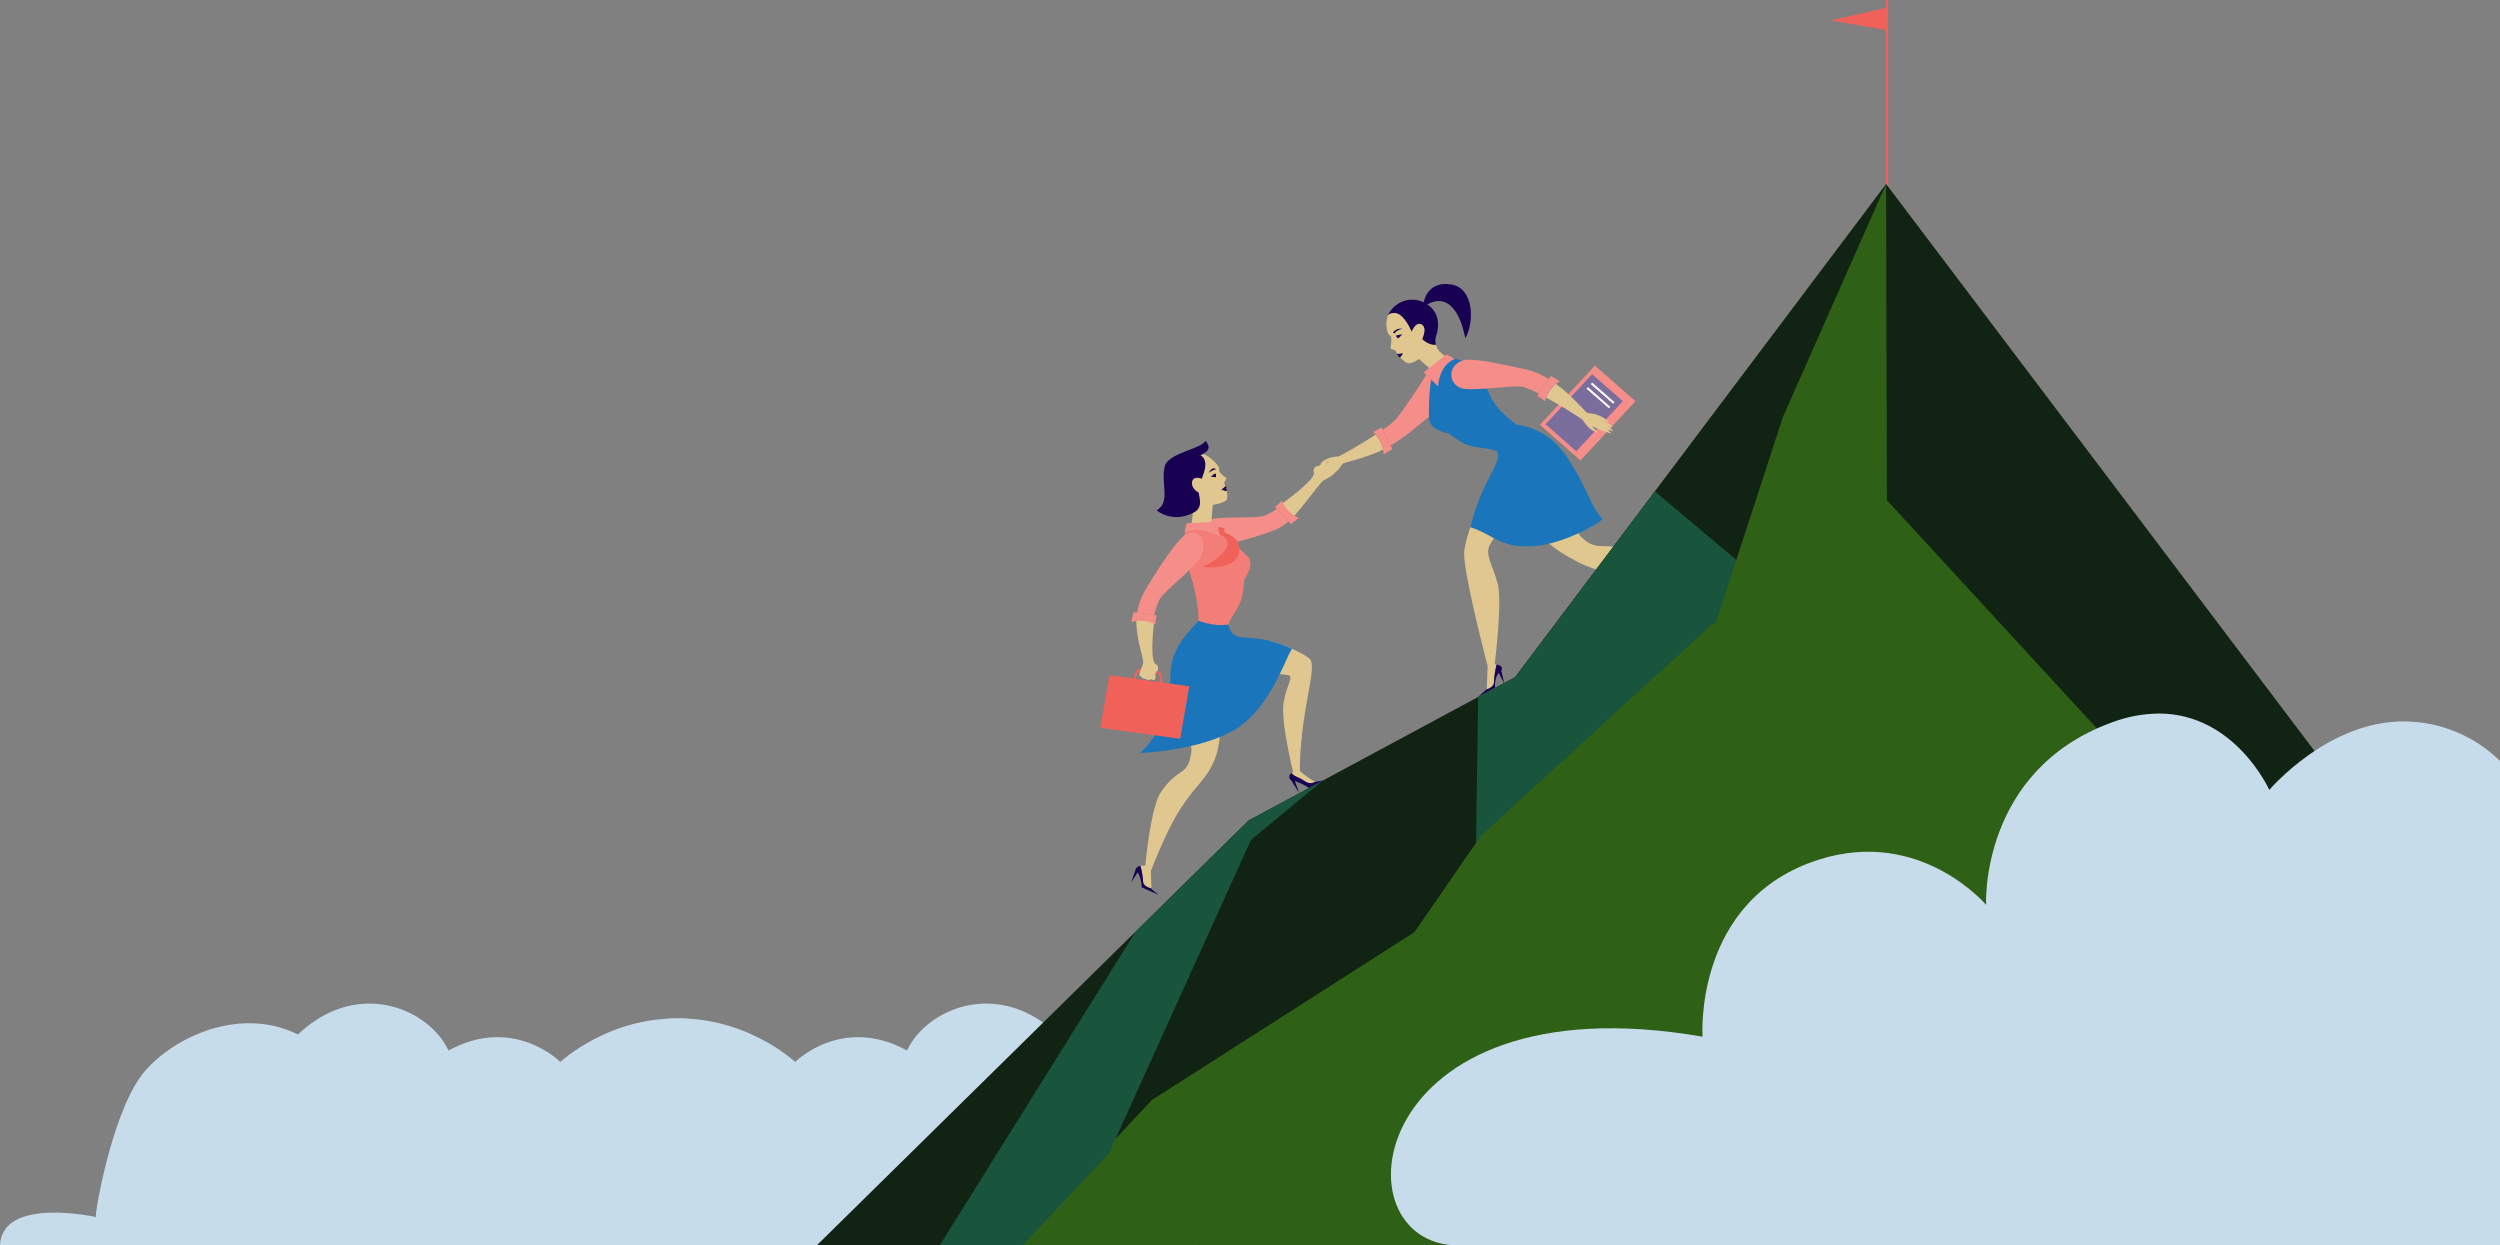 <svg id="Our_Methodology_Mountain" data-name="Our Methodology Mountain" xmlns="http://www.w3.org/2000/svg" xmlns:xlink="http://www.w3.org/1999/xlink" width="1196.425" height="596.013" viewBox="0 0 1196.425 596.013">
  <rect x="0" y="0" width="1196.425" height="596.013" fill="#808080" stroke="none"/>
  <defs>
    <clipPath id="clip-path">
      <path id="Path_8878" data-name="Path 8878" d="M478.683,569.879c-31.313-17.065-53.519,5.493-53.519,5.493s-24.768-23.33-61.494-20.627V663.151H693.311c-.948-23.453-45.254-13.713-45.886-13.573.719-.684-7.036-46.833-21.128-66.811-11.957-16.942-45.762-35.27-75.583-20.565-11.17-10.593-23.155-14.779-34.172-14.779-17.343,0-32.284,10.374-37.859,22.456" transform="translate(-363.67 -547.423)" fill="#c7dceb"/>
    </clipPath>
    <clipPath id="clip-path-2">
      <path id="Path_8879" data-name="Path 8879" d="M142.6,562.2c-29.821-14.7-63.625,3.623-75.583,20.565-14.091,19.977-21.847,66.126-21.127,66.811C45.254,649.438.948,639.7,0,663.151H329.64V554.745c-36.726-2.7-61.493,20.627-61.493,20.627s-22.207-22.558-53.519-5.493c-5.575-12.082-20.517-22.455-37.859-22.456-11.018,0-23,4.186-34.173,14.779" transform="translate(0 -547.423)" fill="#c7dceb"/>
    </clipPath>
    <clipPath id="clip-path-3">
      <rect id="Rectangle_5866" data-name="Rectangle 5866" width="1196.425" height="596.013" fill="none"/>
    </clipPath>
    <clipPath id="clip-path-4">
      <path id="Path_8906" data-name="Path 8906" d="M779.724,336.349,652.15,404.986,445.67,608.171l805.414.15V489.178L957.292,100.352Z" transform="translate(-445.67 -100.352)" fill="none"/>
    </clipPath>
    <linearGradient id="linear-gradient" x1="-0.934" y1="0.805" x2="-0.932" y2="0.805" gradientUnits="objectBoundingBox">
      <stop offset="0" stop-color="#112313"/>
      <stop offset="0.002" stop-color="#122a19"/>
      <stop offset="0.011" stop-color="#174833"/>
      <stop offset="0.016" stop-color="#19543d"/>
      <stop offset="1" stop-color="#112313"/>
    </linearGradient>
    <clipPath id="clip-path-6">
      <path id="Path_8908" data-name="Path 8908" d="M964.076,211.847,903.625,397.26l5.428,166.017H1239.2l-62.082-143.516-36.684-30.49L1013.849,251.71l-.392-151.358Z" transform="translate(-903.625 -100.352)" fill="none"/>
    </clipPath>
    <linearGradient id="linear-gradient-2" x1="-1.181" y1="1.003" x2="-1.18" y2="1.003" gradientUnits="objectBoundingBox">
      <stop offset="0" stop-color="#19543d"/>
      <stop offset="0.626" stop-color="#255b25"/>
      <stop offset="1" stop-color="#2e6016"/>
    </linearGradient>
    <clipPath id="clip-path-7">
      <path id="Path_8909" data-name="Path 8909" d="M619.257,587.891l-65.275,69.467,87.462.15L754.5,501.414Z" transform="translate(-553.982 -501.414)" fill="none"/>
    </clipPath>
    <linearGradient id="linear-gradient-3" x1="-1.836" y1="0.834" x2="-1.833" y2="0.834" gradientUnits="objectBoundingBox">
      <stop offset="0" stop-color="#112313"/>
      <stop offset="0.257" stop-color="#1a3613"/>
      <stop offset="0.732" stop-color="#285415"/>
      <stop offset="1" stop-color="#2e6016"/>
    </linearGradient>
    <clipPath id="clip-path-8">
      <path id="Path_8910" data-name="Path 8910" d="M788.874,441.7,653.67,637.719l536.943-.15-80.829-136.69L899.949,340.055Z" transform="translate(-653.67 -340.055)" fill="none"/>
    </clipPath>
    <linearGradient id="linear-gradient-4" x1="-0.892" y1="0.761" x2="-0.89" y2="0.761" xlink:href="#linear-gradient-3"/>
    <clipPath id="clip-path-9">
      <path id="Path_8911" data-name="Path 8911" d="M1085.761,532.95,943.576,615.156H1204.6l-59.258-91.8Z" transform="translate(-943.576 -523.359)" fill="none"/>
    </clipPath>
    <linearGradient id="linear-gradient-5" x1="-2.964" y1="1.037" x2="-2.961" y2="1.037" xlink:href="#linear-gradient"/>
    <clipPath id="clip-path-10">
      <path id="Path_8912" data-name="Path 8912" d="M1103.713,393.464c-63.345,23.145-60.178,87.3-60.178,87.3s-31.181-36.937-79.681-21.741c-60.546,18.968-56.011,84.832-56.011,84.832C745.55,515.8,731.407,643.746,791.023,643.746h498.453V411.9a65.9,65.9,0,0,0-45.157-18.9c-36.946-.7-65.249,32.76-65.249,32.76s-16.4-36.558-52.9-36.552a65.25,65.25,0,0,0-22.454,4.258" transform="translate(-758.713 -389.206)" fill="#c7dceb"/>
    </clipPath>
    <clipPath id="clip-path-12">
      <path id="Path_8938" data-name="Path 8938" d="M1195.561,543.147c-26.825,6.915-27.783,29.449-27.783,29.449s-41.074-33.427-78.5-6.927c-33.32,23.594-14.54,60.967-14.54,60.967-78.691-32.463-84.029,35.884-50.681,35.884h241.766s47.3-9.245,29.084-45.125c-16.064-31.644-54.5-18.4-65.393-8.482,31.395-37.136-1.472-66.633-26.808-66.632a28.649,28.649,0,0,0-7.148.866" transform="translate(-1004.688 -542.281)" fill="#c7dceb"/>
    </clipPath>
  </defs>
  <g id="Group_2316" data-name="Group 2316" transform="translate(319.068 480.285)">
    <g id="Group_2315" data-name="Group 2315" clip-path="url(#clip-path)">
      <rect id="Rectangle_5864" data-name="Rectangle 5864" width="145.425" height="338.852" transform="matrix(0.092, -0.996, 0.996, 0.092, -10.552, 114.757)" fill="#c7dceb"/>
    </g>
  </g>
  <g id="Group_2318" data-name="Group 2318" transform="translate(0 480.285)">
    <g id="Group_2317" data-name="Group 2317" clip-path="url(#clip-path-2)">
      <rect id="Rectangle_5865" data-name="Rectangle 5865" width="338.852" height="145.425" transform="translate(-10.552 0.97) rotate(-5.254)" fill="#c7dceb"/>
    </g>
  </g>
  <g id="Group_2320" data-name="Group 2320">
    <g id="Group_2319" data-name="Group 2319" clip-path="url(#clip-path-3)">
      <path id="Path_8880" data-name="Path 8880" d="M1025.981,4.027l-27.418,6.235,27.418,4.815Z" transform="translate(-122.467 -0.494)" fill="#f0615a"/>
      <line id="Line_59" data-name="Line 59" y1="134.893" transform="translate(903.025 0.526)" fill="none" stroke="#f0615a" stroke-linecap="round" stroke-width="1.2"/>
      <path id="Path_8881" data-name="Path 8881" d="M776.577,163.79s1.41-10.329,12.856-8.719c11.427,1.609,11.427,18.168,7.086,25.8-1.171-5.056-2.571-11.071-6.588-15.089-5.418-5.418-11.549-1.049-11.549-1.049Z" transform="translate(-95.242 -18.998)" fill="#180053"/>
      <path id="Path_8882" data-name="Path 8882" d="M773.462,182.362c.254-.779,2.135-4.794.238-6.589-2.424-2.286-4.544,1.333-5.246,3.071-.262-.49-2.6-6.11-5.942-8.261a4.608,4.608,0,0,0-5.327.276,8.449,8.449,0,0,1,.395-.8,12.739,12.739,0,0,1,20.914-2.014c2.735,3.137,3.272,7.8,1.668,12.684a7.71,7.71,0,0,0-.089,4.321c-2.586.385-5.164-1.31-6.608-2.687" transform="translate(-92.863 -20.049)" fill="#180053"/>
      <path id="Path_8883" data-name="Path 8883" d="M760.506,225.117c3.066-3.637,10.324-14.4,15.128-22.245,3.866-6.313,14.287-3.9,12.892,4.774-1.359,8.454-10.285,14.58-18.77,21.636a105.55,105.55,0,0,1-11.7,8.419l-3.869-7.554a39.581,39.581,0,0,0,6.324-5.03" transform="translate(-92.495 -24.445)" fill="#f58d88"/>
      <path id="Path_8884" data-name="Path 8884" d="M719.607,251.041c1.712-1.692,3.639-3.225,9-3.588a200.615,200.615,0,0,0,17.557-10.412,15.5,15.5,0,0,1,3.572,7.221c-8.319,3.977-16.886,5.7-19.227,6.671-1.829,2.165-1.491,2.472-3.743,4.33a17.933,17.933,0,0,1-5.39,2.959l2.2-2.368s-3.387,2.518-4.808,2.616a5.527,5.527,0,0,1,1.934-2.032,13.133,13.133,0,0,1-3.932,1.388l3.684-3.54s-2.279,2.212-4.109,2.066a94.217,94.217,0,0,1,7.47-6.569,23.6,23.6,0,0,1-4.212,1.259" transform="translate(-87.855 -29.071)" fill="#e0c790"/>
      <path id="Path_8885" data-name="Path 8885" d="M752.959,233.166l.581,1.131,3.869,7.555.833,1.632L754,246.093a12.35,12.35,0,0,0-.259-2.307,15.5,15.5,0,0,0-3.572-7.221,15.214,15.214,0,0,0-1.21-1.239,37.413,37.413,0,0,0,4-2.161" transform="translate(-91.854 -28.596)" fill="#f58d88"/>
      <path id="Path_8886" data-name="Path 8886" d="M780.218,200.9c.09-.331-.87-1.17-.781-1.516l-7.682-6.664a8.78,8.78,0,0,1-4.173,2.021c-3,.747-7.118-6.128-7.118-6.128l-2.317-.787s1.164-5.9-.241-6.345c-1.318-.418-2.5-5.8-.836-9.731a4.611,4.611,0,0,1,5.328-.276c3.338,2.151,5.68,7.77,5.941,8.261.7-1.739,2.823-5.357,5.247-3.071,1.9,1.8.017,5.81-.238,6.589,1.444,1.377,4.023,3.072,6.608,2.686.928,3.722,4.968,5.956,7.481,7.151-3.927,4.645-5.5,7.387-7.22,7.808" transform="translate(-92.749 -20.94)" fill="#e0c790"/>
      <path id="Path_8887" data-name="Path 8887" d="M759.9,181.194s.867-2.214,4.462-1.911c-4.4,1.161-3.333,3.152-4.462,1.911" transform="translate(-93.196 -21.984)" fill="#180053"/>
      <path id="Path_8888" data-name="Path 8888" d="M764.559,182.365a23.13,23.13,0,0,0-2.847.5c-.39.2.259,1.219.728,1.366s1.557-1.589,2.119-1.864" transform="translate(-93.404 -22.366)" fill="#180053"/>
      <path id="Path_8889" data-name="Path 8889" d="M762.846,193.982s-1.353-.779-.557-.9c.92-.139,2.541-.433,2.541-.433s-.569,1.57-1.329,1.943-.655-.613-.655-.613" transform="translate(-93.459 -23.627)" fill="#180053"/>
      <path id="Path_8890" data-name="Path 8890" d="M789.214,231.387c-5.759-1.049-9.815-3.679-9.713-7.684a98.534,98.534,0,0,1,1.448-21.039c1.631-.668,3.945-2.757,7.111-7.924.159.052.316.1.468.133,4.075.93,9.35,1.012,14.589,8.05,7.009,9.413,3.331,13.545,20.1,25.531.026.005-.624,6.025-3.217,8.687-2.956,3.034-7.908,2.753-7.923,2.7-9.395-3.167-12.505.2-22.862-8.453" transform="translate(-95.591 -23.884)" fill="#1b75bb"/>
      <path id="Path_8891" data-name="Path 8891" d="M791.4,195.535l-3.98-2.245-10.843,8.591,6.86,6.738s.416-10.213,7.963-13.084" transform="translate(-95.242 -23.706)" fill="#f58d88"/>
      <path id="Path_8892" data-name="Path 8892" d="M809.339,361.327l.128-.091.433-11.06s-11.666-44.392-11.232-54.4c.348-8.035,12.632-39.49,15.109-39.675,7.43-.557,14.9,5.723,16.015,10.461,3.071-5.838-11.457,12.931-18.746,25.485-2.632,4.533,1.04,9.265,3.624,18.579,2.385,8.6-1.429,38.7-1.429,38.7a7.635,7.635,0,0,1,.956.109,40.805,40.805,0,0,0-1.254,8.173c.1,2.169-2.1,3.294-3.6,3.72" transform="translate(-97.95 -31.405)" fill="#e0c790"/>
      <path id="Path_8893" data-name="Path 8893" d="M904.357,336.107l-3.852-7.884a98.964,98.964,0,0,0-20.025-17.337c-11.664-7.43-19.793-8.28-25.692-11.8-5.281-3.157-23.976-10.4-35.506-44.022,2.166-2.759,12-6.927,20.781-5.53,1.271,1.468,15.454,36.232,16.457,37.305,8.967,9.6,12.778.854,26.652,9.421s19.378,27.611,19.378,27.611a6.1,6.1,0,0,1,1.352-.646,38.859,38.859,0,0,0,2.471,7.55c1.211,2.173-.875,4.464-2.017,5.334" transform="translate(-100.479 -30.569)" fill="#e0c790"/>
      <path id="Path_8894" data-name="Path 8894" d="M802.028,280.708a110.91,110.91,0,0,1,6.851-19.516c5.118-10.09,7.278-13.026,5.968-16.831a26.266,26.266,0,0,0,5.421-5.886,46.153,46.153,0,0,0,3.852-6.866c13.432,2.078,20.339,9.437,25.353,17.38,9.8,15.518,10.167,22.049,15.85,27.732C862.353,279.968,846.2,288.362,834,289.6c-17.368,1.757-20.329-5.153-31.969-8.887" transform="translate(-98.363 -28.405)" fill="#1b75bb"/>
      <path id="Path_8895" data-name="Path 8895" d="M826.034,209.253c-4.652-.992-18.352,1.528-27.539.99-7.388-.434-9.935-10.179-1.817-13.534,4.575-1.888,21.438,2.215,30.888,4.229a34.088,34.088,0,0,1,10.724,4.551l-4.839,6.972a39.641,39.641,0,0,0-7.416-3.208" transform="translate(-97.091 -24.066)" fill="#f58d88"/>
      <path id="Path_8896" data-name="Path 8896" d="M885.708,216.488,866.3,199.443l-26.344,28.324,19.411,17.04Z" transform="translate(-103.015 -24.46)" fill="#f58d88"/>
      <path id="Path_8897" data-name="Path 8897" d="M880.037,217.023,865.31,204.1l-22.289,23.961,14.725,12.93Z" transform="translate(-103.391 -25.031)" fill="#7b6e9d"/>
      <path id="Path_8898" data-name="Path 8898" d="M876.767,220.57l-10.706-9.4-.676.725,10.707,9.406Z" transform="translate(-106.133 -25.898)" fill="#fff"/>
      <path id="Path_8899" data-name="Path 8899" d="M879.078,218.086l-10.71-9.4-.674.721,10.707,9.406Z" transform="translate(-106.417 -25.594)" fill="#fff"/>
      <path id="Path_8900" data-name="Path 8900" d="M868.25,232.816c-2.3-.712-4.56-1.689-7.408-6.249a200.6,200.6,0,0,0-17.458-10.58,15.493,15.493,0,0,1,4.686-6.55c7.428,5.461,12.981,12.207,14.946,13.815,2.769.59,2.879.149,5.58,1.259a17.942,17.942,0,0,1,5.15,3.36l-3.126-.826s3.818,1.8,4.575,3.008a5.548,5.548,0,0,1-2.7-.748,13.171,13.171,0,0,1,3.077,2.814l-4.859-1.581s3.025.969,3.759,2.651a94.384,94.384,0,0,1-9.314-3.494,23.6,23.6,0,0,1,3.1,3.121" transform="translate(-103.435 -25.686)" fill="#e0c790"/>
      <path id="Path_8901" data-name="Path 8901" d="M838.466,214.591l.725-1.045,4.84-6.973,1.045-1.5,4.3,2.516a12.119,12.119,0,0,0-1.912,1.316,15.74,15.74,0,0,0-5.21,8.2,37.3,37.3,0,0,0-3.791-2.51" transform="translate(-102.832 -25.15)" fill="#f58d88"/>
      <path id="Path_8902" data-name="Path 8902" d="M916,346.422c1.142-.87,3.228-3.161,2.017-5.334a38.829,38.829,0,0,1-2.472-7.55,3.42,3.42,0,0,1,2.943.362,16.134,16.134,0,0,0,1.68,9.757l-5.968,7.575,2.034-4.563Z" transform="translate(-112.12 -40.885)" fill="#180053"/>
      <path id="Path_8903" data-name="Path 8903" d="M818.411,364.581l1.8,7.425-2.951-5.758Z" transform="translate(-100.231 -44.713)" fill="#180053"/>
      <path id="Path_8904" data-name="Path 8904" d="M810.28,374.393c1.5-.427,3.7-1.559,3.6-3.729a40.71,40.71,0,0,1,1.252-8.174c1.2.211,3.05.846,2.433,2.65-3.917,2.551-3.163,8.45-3.163,8.45l-8.13,4.376Z" transform="translate(-98.884 -44.457)" fill="#180053"/>
      <path id="Path_8905" data-name="Path 8905" d="M918.682,333.748l5.4,5.031-5.954-3.226Z" transform="translate(-112.603 -40.932)" fill="#180053"/>
    </g>
  </g>
  <g id="Group_2322" data-name="Group 2322" transform="translate(391.012 88.045)">
    <g id="Group_2321" data-name="Group 2321" clip-path="url(#clip-path-4)">
      <rect id="Rectangle_5867" data-name="Rectangle 5867" width="553.637" height="833.406" transform="translate(-29.288 506.274) rotate(-86.689)" fill="url(#linear-gradient)"/>
    </g>
  </g>
  <g id="Group_2324" data-name="Group 2324">
    <g id="Group_2323" data-name="Group 2323" clip-path="url(#clip-path-3)">
      <path id="Path_8907" data-name="Path 8907" d="M890.681,268.03,964.4,329.98,805.088,440.062l1.038-73.681,17.945-9.554Z" transform="translate(-98.739 -32.872)" fill="#19543d"/>
    </g>
  </g>
  <g id="Group_2326" data-name="Group 2326" transform="translate(792.802 88.045)">
    <g id="Group_2325" data-name="Group 2325" clip-path="url(#clip-path-6)">
      <rect id="Rectangle_5869" data-name="Rectangle 5869" width="571.317" height="550" transform="translate(-224.977 285.873) rotate(-51.798)" fill="url(#linear-gradient-2)"/>
    </g>
  </g>
  <g id="Group_2328" data-name="Group 2328" transform="translate(486.04 439.919)">
    <g id="Group_2327" data-name="Group 2327" clip-path="url(#clip-path-7)">
      <rect id="Rectangle_5870" data-name="Rectangle 5870" width="250.979" height="233.54" transform="translate(-66.023 36.427) rotate(-28.887)" fill="url(#linear-gradient-3)"/>
    </g>
  </g>
  <g id="Group_2330" data-name="Group 2330" transform="translate(573.502 298.35)">
    <g id="Group_2329" data-name="Group 2329" clip-path="url(#clip-path-8)">
      <rect id="Rectangle_5871" data-name="Rectangle 5871" width="604.913" height="568.573" transform="matrix(0.779, -0.627, 0.627, 0.779, -145.399, 117.05)" fill="url(#linear-gradient-4)"/>
    </g>
  </g>
  <g id="Group_2332" data-name="Group 2332" transform="translate(827.853 459.173)">
    <g id="Group_2331" data-name="Group 2331" clip-path="url(#clip-path-9)">
      <rect id="Rectangle_5872" data-name="Rectangle 5872" width="276.654" height="169.628" transform="translate(-27.539 9.18) rotate(-18.435)" fill="url(#linear-gradient-5)"/>
    </g>
  </g>
  <g id="Group_2334" data-name="Group 2334" transform="translate(665.662 341.473)">
    <g id="Group_2333" data-name="Group 2333" clip-path="url(#clip-path-10)">
      <rect id="Rectangle_5873" data-name="Rectangle 5873" width="304.577" height="579.032" transform="translate(-50.515 252.406) rotate(-84.746)" fill="#c7dceb"/>
    </g>
  </g>
  <g id="Group_2336" data-name="Group 2336">
    <g id="Group_2335" data-name="Group 2335" clip-path="url(#clip-path-3)">
      <path id="Path_8913" data-name="Path 8913" d="M685.066,280.786c-4.334,1.578-17.773.118-26.524,1.863-7.038,1.41-11.576,11.061-3.33,13.195,4.646,1.2,23.635-4.076,32.439-7.276a26.379,26.379,0,0,0,8.76-4.986l-5.583-6.049a23.8,23.8,0,0,1-5.763,3.254" transform="translate(-79.814 -34.037)" fill="#f58d88"/>
      <path id="Path_8914" data-name="Path 8914" d="M697.188,273.226s18.8-13.157,17.124-16.51c-.6-1.19.64-2.643,1.316-2.792a3.252,3.252,0,0,0,1.491-.4c.706-.411,1.494-2.33,2.5-2.089.719.173.734.868,1.049,1.172.434.419.567.115,1.054.464.828.6.621,1.09.892,1.411.312.371,1.142.951.937,1.8-.2.811.534.977.292,1.3-.734.985-2.434,1.771-4.912,3.223-1.935,1.132-8.237,10.721-15.978,19.126-2.108.017-5.764-6.715-5.764-6.715" transform="translate(-85.505 -30.835)" fill="#e0c790"/>
      <path id="Path_8915" data-name="Path 8915" d="M695.472,276.091l.838.906,5.582,6.049,1.206,1.3,3.794-2.993a11.5,11.5,0,0,1-2.012-1.007,15.406,15.406,0,0,1-6.1-7.176,35.969,35.969,0,0,1-3.3,2.916" transform="translate(-85.295 -33.503)" fill="#f58d88"/>
      <path id="Path_8916" data-name="Path 8916" d="M674.543,312.733c3.025-4.8,4.3-9.054,1.373-11.609a119.771,119.771,0,0,0-17.842-14.382c-1.545.729-4.554,1.013-10.32-.115-.068.147-.139.29-.212.422-2.008,3.523-3.443,9.294-.594,17.307,6.393,17.983,5.738,27.855,5.7,27.907,2.41,3.235,13.922,2.682,13.869,2.6,3.9-8.791,7.419-9.052,8.024-22.129" transform="translate(-79.147 -35.153)" fill="#f37d77"/>
      <path id="Path_8917" data-name="Path 8917" d="M658.753,282.982l.9-11.063a17.007,17.007,0,0,0,5.968-1.771c2.551-1.466-.541-8.742-.541-8.742l1.18-2.188s-4.2-2.887-3.554-4.124c.6-1.157-3.481-5.788-7.331-7.407-2.556-1.034-9.4.1-7.788,14.312.277,2.485-4.2,1.454,1.9,9.236,1.348,3.536.115,9.649-.762,12.138,5.872.619,10.331-.211,10.031-.391" transform="translate(-79.259 -30.342)" fill="#e0c790"/>
      <path id="Path_8918" data-name="Path 8918" d="M651.133,265.32c-.712-.369-3.367-2.056-3.319-4.549.062-3.183,3.088-2.893,4.767-2.154-.161-.514,4.185-8.429-.634-11.224-.27-.117,6.908-2.251,2.235-6.962-1.244,3.75-17.758,5.819-19.344,12.116-2.133,8.473,2.987,16.838-3.856,21.2,1.095.987,8.275,6.046,17.846.961,4.581-2.435,2.276-7.474,2.306-9.388" transform="translate(-77.385 -29.487)" fill="#180053"/>
      <path id="Path_8919" data-name="Path 8919" d="M662.833,255.874s-1.767-1.6-3.53,1.791a9.4,9.4,0,0,1,3.53-1.791" transform="translate(-80.859 -31.335)" fill="#180053"/>
      <path id="Path_8920" data-name="Path 8920" d="M660.483,259.826s1.847-1.771,2.258-1.55a3.525,3.525,0,0,1,.18,1.774c-1.334-.117-2.438-.224-2.438-.224" transform="translate(-81.004 -31.673)" fill="#180053"/>
      <path id="Path_8921" data-name="Path 8921" d="M668.315,265.2c-.638.2-1.468,1.454-2.23,1.7,1.448.228,1.822.736,2.517.517.838-.265-.138-.964-.138-.964s.41-1.427-.149-1.249" transform="translate(-81.691 -32.524)" fill="#180053"/>
      <path id="Path_8922" data-name="Path 8922" d="M663.452,287.423l3.782.459.3,4.62-4.094-2.749Z" transform="translate(-81.366 -35.25)" fill="#f0615a"/>
      <path id="Path_8923" data-name="Path 8923" d="M666.093,290.267s6.846,2.017,7.4,6.884c1.388,12.23-17.294,9.77-17.294,9.77s17.891-8.662,9.386-15.3c.159-.517.511-1.356.511-1.356" transform="translate(-80.478 -35.599)" fill="#f0615a"/>
      <path id="Path_8924" data-name="Path 8924" d="M646.124,289.643l1.007-4.315,14.548-.8,1.355,7.112s-9.912-5.505-16.91-2" transform="translate(-79.243 -34.895)" fill="#f58d88"/>
      <path id="Path_8925" data-name="Path 8925" d="M713.071,417.07a46.48,46.48,0,0,1-7.3-5.178c0-28.139,8.7-50.036,4.675-53.736-3.38-3.114-17.79-9.151-19.984-8.416-6.585,2.207-8.675,11.81-7.922,16.288.09.786,5.245-1.973,17.748,0,3.083.484-2.508,7.394-2.519,16.4-.012,11.045,4.825,29.942,4.825,29.942a6.663,6.663,0,0,0-.783.44c1.286,1.782,5.117,3.824,6.616,4.665,1.764.991,4.642-.4,4.642-.4" transform="translate(-83.691 -42.886)" fill="#e0c790"/>
      <path id="Path_8926" data-name="Path 8926" d="M627.318,470.04l-.275-8.177s5.488-14.754,11.836-25.971,12.532-16.361,15.842-21.841c2.967-4.906,8.871-14.6,3.653-47.316-2.991-1.322-12.911-.446-19.523,4.541-.4,1.762,8.413,28.081,7.579,33.617-1.825,12.107-5.8,6.471-14.465,18.954-5.137,7.4-7.545,35.33-7.545,35.33a15.87,15.87,0,0,0-2.36.058,36.35,36.35,0,0,1,1.267,7.3c-.046,2.317,2.675,3.288,3.993,3.507" transform="translate(-76.291 -44.91)" fill="#e0c790"/>
      <path id="Path_8927" data-name="Path 8927" d="M694.744,352.09a53.176,53.176,0,0,0-16.113-4.831c-8.531-1.339-12.329.832-14.59-6.878-5.927,1.034-11.935-1-14.262-1.74-1.926,2.8-12.441,11.289-13.274,23.981-.539,8.218.631,25.048-14.562,39.191,4.1.008,36.294-2.032,50.94-15.192,14.025-12.6,19.763-33.368,21.862-34.531" transform="translate(-76.277 -41.532)" fill="#1b75bb"/>
      <path id="Path_8928" data-name="Path 8928" d="M631,322.554c2.34-3.975,13.121-12.109,18.763-19.025,4.531-5.563,1.893-15.9-5.827-12.3-4.348,2.029-15.126,18.892-19.882,26.963a33.135,33.135,0,0,0-3.782,10.645l8.155,1.114a38.469,38.469,0,0,1,2.572-7.4" transform="translate(-76.073 -35.626)" fill="#f58d88"/>
      <path id="Path_8929" data-name="Path 8929" d="M618.78,371.4s-.076-3.432,1.278-5.1c.982-1.21,2.615-.916,6.055-.446,3.3.456,4.588.58,5.129,1.985.755,1.963-.069,5.268-.069,5.268" transform="translate(-75.889 -44.82)" fill="none" stroke="#f0615a" stroke-linecap="round" stroke-linejoin="round" stroke-width="1.033"/>
      <path id="Path_8930" data-name="Path 8930" d="M638.4,398.742l-38.223-5.262,4.369-25.165,38.22,5.269Z" transform="translate(-73.607 -45.171)" fill="#f0615a"/>
      <path id="Path_8931" data-name="Path 8931" d="M628.557,336.667s-2.773,20.758.651,22.281c1.216.54,1.186,2.449.758,2.993a3.251,3.251,0,0,0-.9,1.252c-.282.768.331,2.75-.6,3.2-.666.323-1.119-.205-1.555-.239-.6-.047-.511.273-1.108.314-1.023.061-1.174-.447-1.586-.523-.477-.088-1.487-.006-1.869-.792-.361-.754-1.035-.412-1.056-.82-.061-1.227.75-2.914,1.739-5.61.775-2.107-3.823-12.164-3.2-23.573,1.614-1.354,8.718,1.513,8.718,1.513" transform="translate(-76.012 -41.06)" fill="#e0c790"/>
      <path id="Path_8932" data-name="Path 8932" d="M627,483.048c-1.318-.218-4.04-1.19-3.993-3.507a36.345,36.345,0,0,0-1.267-7.3,3.182,3.182,0,0,0-2.264,1.584,15.059,15.059,0,0,1,2.884,8.765l8.224,3.626-3.668-2.865Z" transform="translate(-75.975 -57.918)" fill="#180053"/>
      <path id="Path_8933" data-name="Path 8933" d="M703.392,424.229l4.687,7.393-2.186-5.922Z" transform="translate(-86.266 -52.029)" fill="#180053"/>
      <path id="Path_8934" data-name="Path 8934" d="M715.635,425.9c-2.157,1.133-3.749.495-5.41-.658-2.686-1.865-4.564-1.82-5.849-3.6a2.07,2.07,0,0,0-.449,3.294,26.907,26.907,0,0,1,8.774,3.883l6.736-3.61Z" transform="translate(-86.255 -51.711)" fill="#180053"/>
      <path id="Path_8935" data-name="Path 8935" d="M619.331,473.721l-2.246,6.505,3.489-5.26Z" transform="translate(-75.681 -58.099)" fill="#180053"/>
      <path id="Path_8936" data-name="Path 8936" d="M629.266,335.449l-1.224-.167-8.155-1.114-1.758-.24-1.023,4.724a11.482,11.482,0,0,1,2.193-.5,15.356,15.356,0,0,1,9.274,1.653,36.021,36.021,0,0,1,.693-4.353" transform="translate(-75.684 -40.954)" fill="#f58d88"/>
      <path id="Path_8937" data-name="Path 8937" d="M696.057,425.7l-34.478,28.408L593.549,604.3l-41.134,43.775H512.66l93.717-150.058,53.988-53.127Z" transform="translate(-62.874 -52.209)" fill="#19543d"/>
    </g>
  </g>
  <g id="Group_2338" data-name="Group 2338" transform="translate(881.47 475.774)">
    <g id="Group_2337" data-name="Group 2337" clip-path="url(#clip-path-12)">
      <rect id="Rectangle_5875" data-name="Rectangle 5875" width="152.355" height="332.355" transform="translate(-25.223 119.205) rotate(-84.746)" fill="#c7dceb"/>
    </g>
  </g>
</svg>
